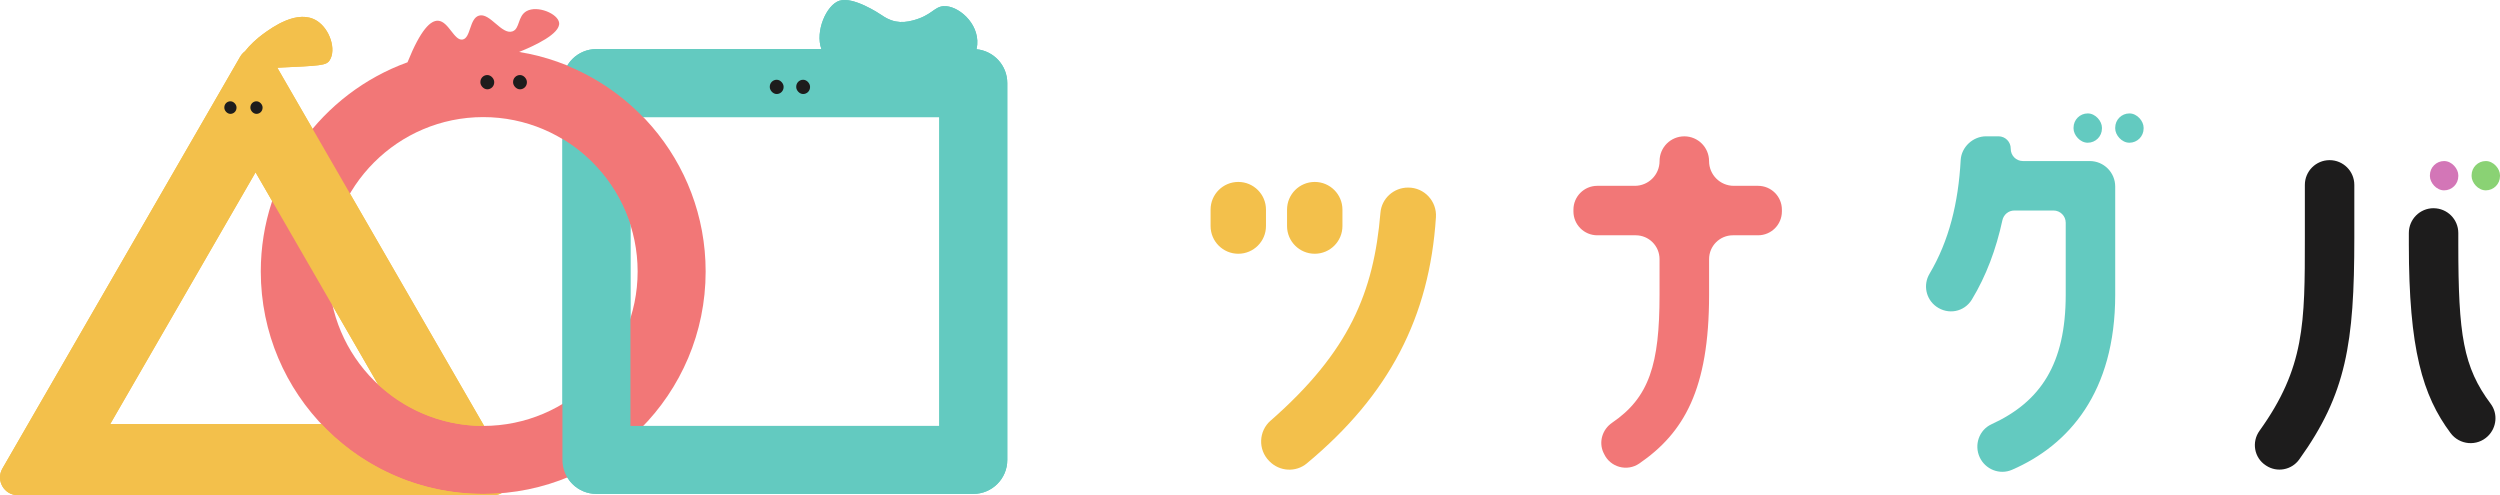 <?xml version="1.0" encoding="UTF-8"?><svg id="_レイヤー_2" xmlns="http://www.w3.org/2000/svg" xmlns:xlink="http://www.w3.org/1999/xlink" viewBox="0 0 855.66 169.49"><defs><style>.cls-1{fill:none;}.cls-2{clip-path:url(#clippath);}.cls-3{fill:#f27777;}.cls-4{fill:#f3c04b;}.cls-5{fill:#63cac0;}.cls-6{fill:#8ad274;}.cls-7{fill:#d376b7;}.cls-8{fill:#1d1c1c;}.cls-9{clip-path:url(#clippath-1);}</style><clipPath id="clippath"><path class="cls-1" d="m-2,3.77v167.72h178.94V3.77H-2Zm176.98,163.18c-.37.63-.82,1.19-1.34,1.66-2.71.29-5.46.45-8.24.45-22.33,0-42.41-9.61-56.33-24.92h26.42l-8.87-15.37c9.66,10.44,23.47,17,38.79,17,.48,0,.95-.02,1.43-.04l8.15,14.12c1.28,2.22,1.28,4.87,0,7.08Z"/></clipPath><clipPath id="clippath-1"><path class="cls-1" d="m190.5-2v173.06h156.27V-2h-156.27Zm26.28,43.08v39.55c-3.44-14.38-12.77-26.48-25.28-33.62v-18.57c0-2.32.64-4.5,1.74-6.37,10.69,4.2,20.2,10.75,27.89,19.01h-4.35Z"/></clipPath></defs><g id="yoko"><g><g><path class="cls-4" d="m433.3,71.75v5.62c0,5.24-4.25,9.48-9.48,9.48h0c-5.24,0-9.48-4.25-9.48-9.48v-5.62c0-5.24,4.25-9.48,9.48-9.48h0c5.24,0,9.48,4.25,9.48,9.48Zm1.58,72.23c26.92-23.62,35.3-43.86,37.6-71.19.41-4.87,4.55-8.59,9.44-8.59h.08c5.5,0,9.83,4.67,9.47,10.16-2.21,34.11-15.92,60.75-44.19,84.24-3.76,3.13-9.32,2.8-12.76-.69l-.15-.15c-3.83-3.88-3.6-10.19.5-13.79Zm24.59-72.23v5.62c0,5.24-4.25,9.48-9.48,9.48h0c-5.24,0-9.48-4.25-9.48-9.48v-5.62c0-5.24,4.25-9.48,9.48-9.48h0c5.24,0,9.48,4.25,9.48,9.48Z"/><path class="cls-3" d="m548.8,154.93c-1.69-3.68-.37-7.97,2.98-10.25,12.74-8.67,16.22-20.04,16.22-43.77v-12.22c0-4.51-3.65-8.16-8.16-8.16h-13.15c-4.51,0-8.16-3.65-8.16-8.16v-.61c0-4.51,3.65-8.16,8.16-8.16h12.85c4.68,0,8.47-3.79,8.47-8.47h0c0-4.68,3.79-8.47,8.47-8.47h0c4.68,0,8.47,3.79,8.47,8.47h0c0,4.68,3.79,8.47,8.47,8.47h8.3c4.51,0,8.16,3.65,8.16,8.16v.61c0,4.51-3.65,8.16-8.16,8.16h-8.6c-4.51,0-8.16,3.65-8.16,8.16v12.22c0,32.35-8.62,47.23-23.89,57.73-4.18,2.87-9.95,1.29-12.07-3.32l-.18-.39Z"/><path class="cls-5" d="m688.2,50.89h0c-.03,2.33,1.84,4.23,4.17,4.23h22.87c4.82,0,8.72,3.91,8.72,8.72v37.06c0,33.41-15.93,51.5-35.34,59.9-4.22,1.83-9.14-.14-11.06-4.33h0c-1.94-4.23-.18-9.32,4.05-11.26,16.8-7.7,25.41-20.62,25.41-44.31v-24.67c0-2.31-1.87-4.18-4.18-4.18h-13.41c-1.99,0-3.67,1.41-4.09,3.35-2.14,9.89-5.53,19-10.43,27.1-2.6,4.3-8.14,5.35-12.21,2.41h0c-3.56-2.58-4.54-7.44-2.29-11.22,6.67-11.25,9.85-24.18,10.66-38.91.25-4.47,4.21-8.13,8.69-8.13h4.26c2.33,0,4.21,1.91,4.18,4.24Z"/><rect class="cls-5" x="709.7" y="38.82" width="9.72" height="10.03" rx="4.86" ry="4.86"/><rect class="cls-5" x="723.96" y="38.82" width="9.72" height="10.03" rx="4.86" ry="4.86"/><path class="cls-8" d="m797.33,54.81h0c4.68,0,8.47,3.79,8.47,8.47v18.19c0,36.02-2.76,53.39-18.86,75.79-2.59,3.61-7.58,4.55-11.29,2.12l-.17-.11c-3.97-2.6-4.9-7.97-2.13-11.83,15.52-21.62,15.52-36.84,15.52-65.97v-18.19c0-4.68,3.79-8.47,8.47-8.47Z"/><path class="cls-8" d="m832.92,71.27c4.68,0,8.47,3.79,8.47,8.47v3.92c0,30.95,1.67,41.93,11.09,54.55,2.52,3.38,2.06,8.12-.96,11.06h0c-3.7,3.6-9.71,3.08-12.79-1.06-9.57-12.84-14.27-28.7-14.27-64.56v-3.92c0-4.68,3.79-8.47,8.47-8.47h0Z"/><rect class="cls-7" x="831.67" y="55.12" width="9.72" height="10.03" rx="4.86" ry="4.86"/><rect class="cls-6" x="845.94" y="55.12" width="9.72" height="10.03" rx="4.86" ry="4.86"/></g><g><g><path class="cls-4" d="m174.11,160.36L94.91,23.18c15.06-.7,16.77-.76,17.93-2.57,2.31-3.61.09-10.61-4.32-13.45-6.54-4.22-15.44,2.27-18.51,4.51-2.12,1.55-4.54,3.77-6.16,5.88-.64.48-1.21,1.1-1.65,1.86L.82,160.36c-2.34,4.06.59,9.13,5.27,9.13h162.75c4.68,0,7.61-5.07,5.27-9.13Zm-136.39-15.22l49.75-86.16,49.75,86.16H37.72Z"/><path class="cls-5" d="m334.22,16.85c.12-.53.22-1.07.26-1.61.59-7.42-6.7-13.48-11.56-13.13-3.23.23-4.04,3.19-10.43,4.87-2.13.56-3.96.74-5.89.36-2.4-.46-4.01-1.61-4.76-2.11-.94-.63-9.82-6.52-14.55-4.98-4.44,1.44-8.37,10.48-6.16,16.54h-76.99c-6.43,0-11.64,5.21-11.64,11.64v128.98c0,6.43,5.21,11.64,11.64,11.64h128.98c6.43,0,11.64-5.21,11.64-11.64V28.44c0-6.06-4.63-11.03-10.55-11.59Zm-12.74,128.93h-105.7V40.08h105.7v105.7Z"/></g><path class="cls-3" d="m177.65,17.79c5.21-2.09,14.2-6.24,13.72-9.99-.4-3.13-7.41-6.05-11.13-4-3.13,1.73-2.24,6.07-4.87,6.95-3.69,1.24-7.71-6.56-11.47-5.39-3.26,1.01-2.75,7.65-5.56,8.17-2.88.53-4.76-6.16-8.34-6.43-2.54-.19-5.97,2.87-10.52,14.22-29.29,10.6-50.22,38.66-50.22,71.6,0,42.05,34.08,76.13,76.13,76.13s76.13-34.08,76.13-76.13c0-37.87-27.66-69.28-63.87-75.14Zm-12.26,127.99c-29.14,0-52.85-23.71-52.85-52.85s23.71-52.85,52.85-52.85,52.85,23.71,52.85,52.85-23.71,52.85-52.85,52.85Z"/><g><rect class="cls-8" x="164.42" y="25.68" width="4.73" height="4.89" rx="2.37" ry="2.37"/><rect class="cls-8" x="175.61" y="25.68" width="4.73" height="4.89" rx="2.37" ry="2.37"/></g><g class="cls-2"><path class="cls-4" d="m174.11,160.36L94.91,23.18c15.06-.7,16.77-.76,17.93-2.57,2.31-3.61.09-10.61-4.32-13.45-6.54-4.22-15.44,2.27-18.51,4.51-2.12,1.55-4.54,3.77-6.16,5.88-.64.48-1.21,1.1-1.65,1.86L.82,160.36c-2.34,4.06.59,9.13,5.27,9.13h162.75c4.68,0,7.61-5.07,5.27-9.13Zm-136.39-15.22l49.75-86.16,49.75,86.16H37.72Z"/></g><g><rect class="cls-8" x="76.78" y="34.67" width="4.17" height="4.3" rx="2.08" ry="2.08"/><rect class="cls-8" x="85.7" y="34.67" width="4.17" height="4.3" rx="2.08" ry="2.08"/></g><g class="cls-9"><path class="cls-5" d="m334.22,16.85c.12-.53.22-1.07.26-1.61.59-7.42-6.7-13.48-11.56-13.13-3.23.23-4.04,3.19-10.43,4.87-2.13.56-3.96.74-5.89.36-2.4-.46-4.01-1.61-4.76-2.11-.94-.63-9.82-6.52-14.55-4.98-4.44,1.44-8.37,10.48-6.16,16.54h-76.99c-6.43,0-11.64,5.21-11.64,11.64v128.98c0,6.43,5.21,11.64,11.64,11.64h128.98c6.43,0,11.64-5.21,11.64-11.64V28.44c0-6.06-4.63-11.03-10.55-11.59Zm-12.74,128.93h-105.7V40.08h105.7v105.7Z"/></g><g><rect class="cls-8" x="263.47" y="27.3" width="4.73" height="4.88" rx="2.36" ry="2.36"/><rect class="cls-8" x="272.52" y="27.3" width="4.73" height="4.88" rx="2.36" ry="2.36"/></g></g></g></g></svg>
